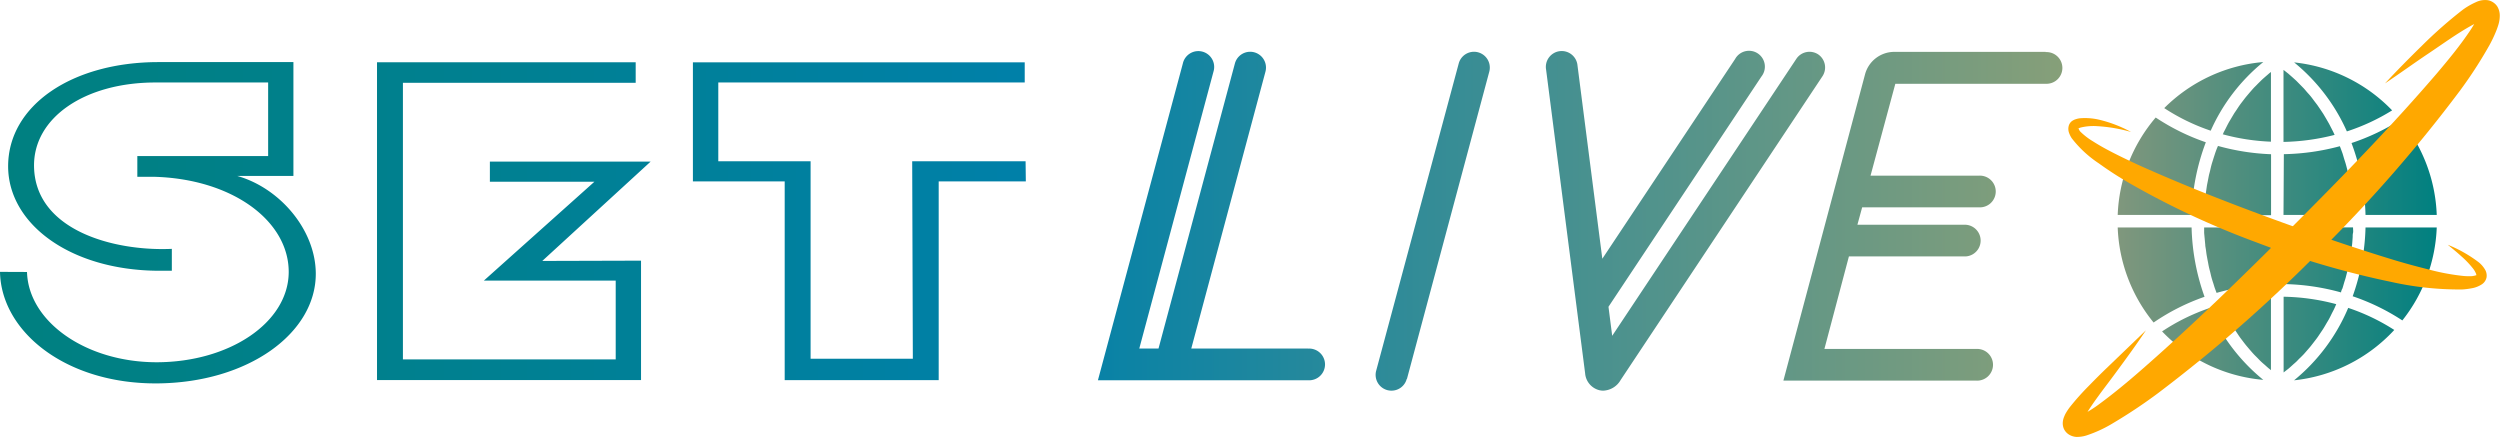 <svg xmlns="http://www.w3.org/2000/svg" viewBox="0 0 430.36 75.21"><defs><linearGradient id="名称未設定グラデーション_32" x1="364.55" y1="38.08" x2="419.47" y2="38.08" gradientUnits="userSpaceOnUse"><stop offset="0" stop-color="#80977d"/><stop offset="1" stop-color="teal"/></linearGradient><linearGradient id="新規グラデーションスウォッチ_1" y1="38.08" x2="354.88" y2="38.08" gradientUnits="userSpaceOnUse"><stop offset="0" stop-color="teal"/><stop offset=".25" stop-color="#008092"/><stop offset=".5" stop-color="#0080a9"/><stop offset="1" stop-color="#869f79"/></linearGradient><style>.cls-2{fill:#ffa800}</style></defs><g id="レイヤー_2" data-name="レイヤー 2"><g id="レイヤー_12" data-name="レイヤー 12"><path d="M372.56 18.61a27.47 27.47 0 0117.05-7.93 32 32 0 00-9.05 11.82 34.86 34.86 0 01-8-3.89zm6.94 32.48a37.91 37.91 0 01-2.23-11.93h-12.72a27.41 27.41 0 006.18 16.36 36.87 36.87 0 018.77-4.43zM377.27 37a37.76 37.76 0 012.45-12.51 37.48 37.48 0 01-8.63-4.26A27.39 27.39 0 00364.55 37zm4.34-11.41c-.1.27-.21.55-.3.83s-.22.67-.32 1-.18.56-.26.84-.18.7-.26 1.06-.15.55-.21.83-.14.72-.21 1.08-.12.56-.16.85-.11.74-.16 1.12-.08.56-.11.85c-.05.44-.08.9-.11 1.35l-.06.65v1h11.5v-10.5a39.34 39.34 0 01-9.14-1.43zm19.74-3.48c-.16-.3-.3-.6-.47-.9l-.43-.75-.51-.86-.48-.72-.56-.82-.52-.68c-.2-.27-.39-.53-.6-.79s-.37-.43-.56-.64-.42-.5-.65-.75l-.59-.6-.69-.7-.63-.57-.74-.65-.66-.52-.17-.13v12.4a38 38 0 008.8-1.21l-.15-.33c-.12-.26-.26-.52-.39-.78zm-10.42-9.72c-.12.1-.25.19-.36.29s-.5.43-.75.65-.42.37-.62.57-.47.46-.7.7-.4.39-.59.6-.43.49-.65.74l-.55.65c-.21.25-.41.52-.61.78s-.35.45-.52.69-.37.54-.55.82-.33.47-.48.72-.34.57-.51.86-.3.49-.44.75-.31.6-.46.9-.27.51-.4.78c0 .07-.07.15-.1.23a37 37 0 008.29 1.27zM393.09 37h12v-1c0-.36 0-.47-.06-.71 0-.43-.06-.86-.1-1.29 0-.28-.08-.55-.12-.82s-.09-.77-.15-1.15-.11-.56-.17-.85-.13-.72-.21-1.08-.14-.58-.21-.87-.17-.68-.26-1-.18-.57-.27-.86-.19-.66-.3-1l-.31-.84-.14-.36a39.77 39.77 0 01-9.64 1.37zm-13.47 5.1c0 .29.07.57.11.85s.09.75.16 1.12.1.57.16.85.13.73.21 1.08.14.56.21.83.16.71.26 1.06.17.56.26.83.2.68.32 1 .17.46.26.7a39.6 39.6 0 019.36-1.5v-9.76h-11.5v.94l.06.65c.05.45.08.9.13 1.35zM404 22.62a35.21 35.21 0 007.79-3.62 27.38 27.38 0 00-16.87-8.26A32.15 32.15 0 01404 22.62zM383.14 54c.15.3.3.61.46.9s.29.5.44.75.33.58.51.86.32.48.48.72.36.55.55.82.35.46.52.69.4.53.61.78l.55.65c.22.25.43.5.65.74s.39.4.59.6.46.48.7.71.41.37.62.55.49.45.75.66.24.19.36.29V51.1a37.57 37.57 0 00-8.55 1.35c.12.27.23.55.36.81s.26.52.4.74zm-2.84-.95a35.11 35.11 0 00-8.11 4 27.38 27.38 0 0017.42 8.34 32.45 32.45 0 01-9.31-12.3zm23.93-.05a32.23 32.23 0 01-9.32 12.47 27.4 27.4 0 0017.25-8.67 35.31 35.31 0 00-7.93-3.8zm.58-28.34a37.78 37.78 0 012.4 12.34h12.26a27.36 27.36 0 00-6.22-16.4 37.62 37.62 0 01-8.44 4.02zM396 61.56c.2-.2.41-.4.61-.62s.42-.48.63-.72.39-.44.57-.67.39-.5.59-.76.36-.46.53-.7.36-.53.54-.8.34-.49.5-.75.33-.55.49-.83.31-.51.46-.78.3-.58.44-.87.28-.53.41-.8.27-.6.4-.9a37.1 37.1 0 00-9.06-1.28v13.04l.16-.13.67-.52c.25-.21.49-.43.73-.65s.43-.37.64-.57.43-.46.69-.69zm7.21-11.83c.11-.32.2-.65.3-1s.19-.58.27-.87.17-.68.26-1 .15-.58.21-.87.15-.72.21-1.08.12-.56.17-.85.1-.77.15-1.15.09-.54.12-.82.07-.85.1-1.28c0-.24 0-.48.06-.72s0-.63 0-.94h-12v9.75a39.21 39.21 0 019.94 1.44c0-.21.11-.41.18-.61zm16.29-10.57h-12.29A38 38 0 01405 51a37.4 37.4 0 018.55 4.16 27.38 27.38 0 005.92-16z" fill="url(#名称未設定グラデーション_32)"/><path class="cls-2" d="M369.41 56.86c-1.69 2.54-3.5 5-5.31 7.46s-3.75 4.87-5.2 7.32a8.82 8.82 0 00-.44.86 2.6 2.6 0 00-.11.34c0 .07 0 .13 0 0a1 1 0 00-.09-.4 1.16 1.16 0 00-.34-.44 1.07 1.07 0 00-.39-.2s.25-.08.5-.19a21.27 21.27 0 003.48-2.15c2.35-1.73 4.66-3.64 6.92-5.61 9.05-7.89 17.7-16.35 26.24-24.88s17-17.23 24.79-26.3c1.93-2.28 3.84-4.59 5.48-7a20.39 20.39 0 001.11-1.76 8.94 8.94 0 00.41-.82c.12-.25.18-.5.2-.49a1.73 1.73 0 00.17.38 1.13 1.13 0 00.76.51h-.18a10.94 10.94 0 00-1.77.8c-2.54 1.38-5 3.18-7.54 4.88s-5 3.49-7.54 5.19c2.08-2.24 4.23-4.41 6.42-6.55a75.69 75.69 0 017-6.15 12.41 12.41 0 012.24-1.29 3.62 3.62 0 012-.34 2.34 2.34 0 01.92.35 2.43 2.43 0 01.77.76 3 3 0 01.41 1.49 5.27 5.27 0 01-.27 1.73 12.49 12.49 0 01-.47 1.27 22.18 22.18 0 01-1.09 2.24 75.43 75.43 0 01-5.12 7.87 246.24 246.24 0 01-24.22 27.7 254.79 254.79 0 01-27.67 24.25 88.3 88.3 0 01-7.78 5.18 21.84 21.84 0 01-4.56 2.1 5.36 5.36 0 01-1.73.24 2.73 2.73 0 01-1.41-.51 2.3 2.3 0 01-.71-.87 2.39 2.39 0 01-.2-1 3 3 0 01.25-1.12 4.27 4.27 0 01.35-.71 9.29 9.29 0 01.75-1.08 45.19 45.19 0 013.15-3.51c1.07-1.1 2.15-2.18 3.26-3.24z"/><path class="cls-2" d="M366.85 22.72a26.18 26.18 0 00-5.83-1 9.32 9.32 0 00-2.78.22 2.08 2.08 0 00-.51.2c-.15.09-.1.13 0 0s.13.28.42.55a11.59 11.59 0 002.14 1.64c.8.51 1.64 1 2.49 1.45 1.72.92 3.49 1.76 5.27 2.59 7.18 3.23 14.54 6.14 22 8.89s14.9 5.33 22.44 7.61c1.88.56 3.78 1.07 5.68 1.54a38.05 38.05 0 005.66 1.07 10.44 10.44 0 001.35.07 3.09 3.09 0 001-.15h.09c.03 0 0-.06 0-.2a3.75 3.75 0 00-.62-1.06 15.82 15.82 0 00-2-2.07c-.73-.67-1.51-1.3-2.29-1.94a22.86 22.86 0 015.31 3 4.68 4.68 0 011.15 1.34 2.05 2.05 0 01.23 1.25 1.87 1.87 0 01-.78 1.2 4.56 4.56 0 01-1.82.71 11.83 11.83 0 01-1.64.2 54.19 54.19 0 01-12.23-1.31 150.47 150.47 0 01-23.21-6.82 143.55 143.55 0 01-21.92-10.24 60 60 0 01-5.14-3.33 19.43 19.43 0 01-4.68-4.34 4.25 4.25 0 01-.44-.88 2 2 0 01-.05-1.31 1.59 1.59 0 01.46-.7 2.33 2.33 0 01.53-.31 3.87 3.87 0 01.92-.23 10.79 10.79 0 013.19.22 22.27 22.27 0 015.61 2.14z"/><path d="M176.59 31.23h-15v34.21h-26.51V31.23h-15.8v-20.5h57.12v3.47h-52.75v13.56h15.89v34h17.6l-.11-34h19.52zm-64.66-3.41h-27.6v3.46h18L83.3 48.3h22.69v13.57H69.36V14.25h40.07v-3.53H64.9v54.71h45.45V44.87l-17 .05L112 27.82zm-71.08 2.47h9.66v-19.6H27.27c-14.82 0-25.85 7.42-25.87 17.92 0 9.93 10.67 17.89 25.8 18h2.38v-3.77c-10 .45-23.52-3.19-23.72-14.16-.15-8.4 8.73-14.49 20.94-14.48h19.36v12.67H23.64v3.56h2.7c13.59.3 23.46 7.59 23.36 16.52-.12 8.59-10.17 15.38-22.7 15.41-12.24 0-22.11-7-22.35-15.54L0 46.8C.2 57.15 11.4 66.11 27.06 66s27.4-8.66 27.3-19c-.08-7.45-6.16-14.62-13.51-16.71zM225.2 60h-20.13l12.77-47.66a2.72 2.72 0 10-5.26-1.41L199.43 60h-3.31l12.77-47.66a2.73 2.73 0 10-5.27-1.41L189 65.46h36.2a2.73 2.73 0 100-5.45zm17 5.22l14.17-52.88a2.72 2.72 0 10-5.26-1.41L236.9 63.82a2.72 2.72 0 001.93 3.34 2.8 2.8 0 00.7.09 2.71 2.71 0 002.63-2.02zM313 9.37a2.72 2.72 0 00-3.77.76l-31.7 47.68-.64-5 26.34-39.65a2.73 2.73 0 10-4.54-3l-22.86 34.38-4.27-33.24a2.73 2.73 0 10-5.41.69l6.72 52.27a3.26 3.26 0 002.44 2.91 3 3 0 00.67.08 3.61 3.61 0 003-1.83l34.73-52.27a2.73 2.73 0 00-.71-3.78zm39.16-.44H326a5.22 5.22 0 00-4.92 3.78L307 65.52h33.19a2.73 2.73 0 100-5.45h-26.13l4.22-15.93h20.11a2.73 2.73 0 000-5.45h-18.65l.82-3h20.1a2.73 2.73 0 100-5.45H322l4.27-15.82h25.86a2.73 2.73 0 100-5.45z" fill="url(#新規グラデーションスウォッチ_1)"/></g></g></svg>